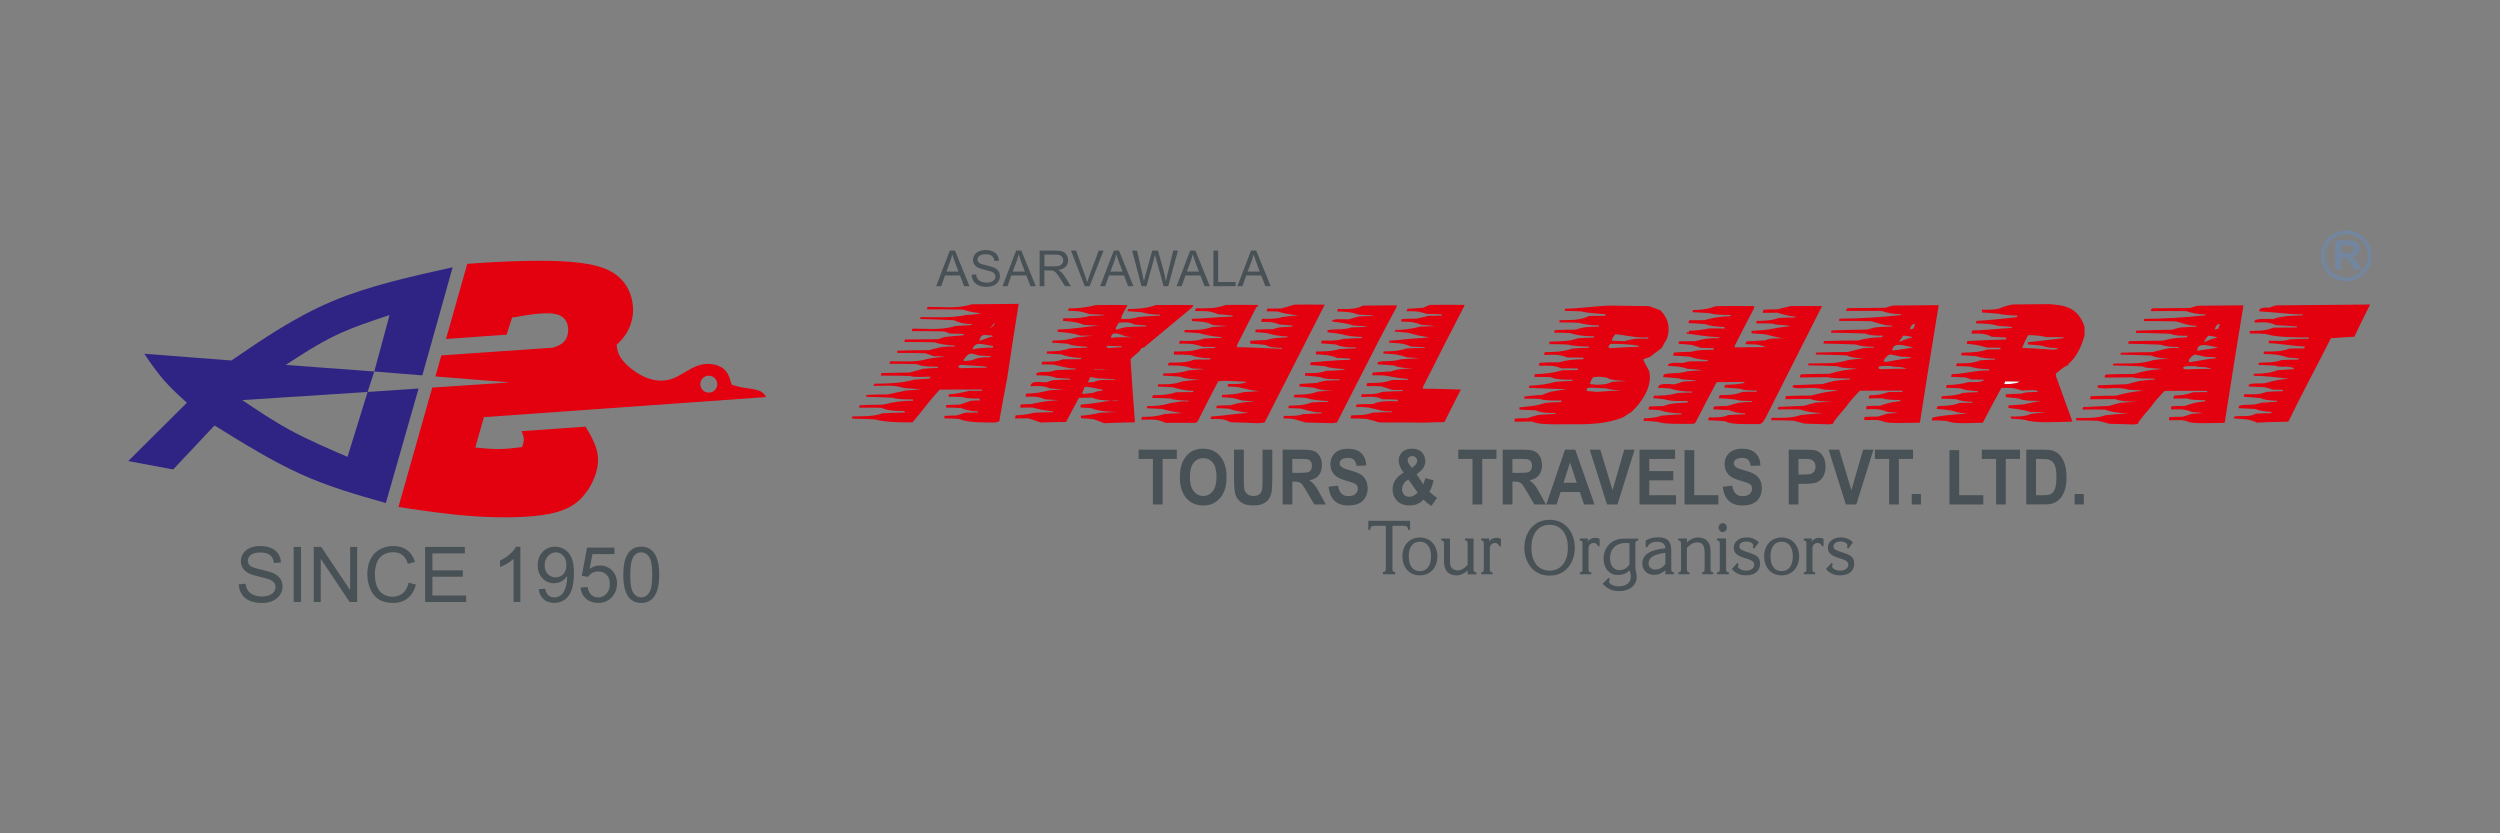 <?xml version="1.0" encoding="UTF-8"?>
<svg xmlns="http://www.w3.org/2000/svg" id="Layer_1" data-name="Layer 1" viewBox="0 0 864 288">
  <rect x="0" y="0" width="864" height="288" fill="#808080" stroke="none"/>
  <defs>
    <style>      .cls-1 {        fill: #1a1a18;      }      .cls-1, .cls-2, .cls-3, .cls-4, .cls-5, .cls-6 {        fill-rule: evenodd;      }      .cls-2 {        fill: #73869f;      }      .cls-3 {        fill: #485155;      }      .cls-4 {        fill: #fff;      }      .cls-5 {        fill: #e3000f;      }      .cls-6 {        fill: #2f2483;      }    </style>
  </defs>
  <path class="cls-3" d="M82.51,201.94l2.37-.21c.11.96.37,1.74.79,2.36.41.61,1.05,1.11,1.91,1.49.86.38,1.84.57,2.92.57.96,0,1.81-.14,2.54-.43.74-.29,1.28-.68,1.64-1.18.36-.5.54-1.05.54-1.63s-.17-1.11-.52-1.56c-.35-.44-.92-.82-1.71-1.12-.51-.2-1.64-.51-3.39-.93-1.75-.42-2.97-.82-3.67-1.19-.91-.48-1.58-1.07-2.02-1.78-.45-.7-.67-1.5-.67-2.37,0-.97.27-1.87.82-2.7.55-.84,1.34-1.47,2.39-1.91,1.05-.43,2.21-.65,3.49-.65,1.41,0,2.65.23,3.73.68,1.08.45,1.91,1.12,2.49,2.01.58.88.89,1.88.94,3l-2.42.19c-.13-1.2-.57-2.11-1.32-2.72-.75-.62-1.86-.92-3.32-.92s-2.64.28-3.33.84c-.7.56-1.05,1.23-1.05,2.02,0,.68.25,1.25.74,1.69.49.44,1.75.9,3.8,1.36,2.05.46,3.45.87,4.21,1.21,1.1.51,1.92,1.15,2.45,1.94.53.78.79,1.68.79,2.7s-.29,1.96-.87,2.86c-.58.89-1.41,1.59-2.49,2.09-1.09.5-2.31.74-3.67.74-1.72,0-3.16-.25-4.32-.75-1.17-.5-2.07-1.25-2.73-2.26-.66-1.01-1.01-2.15-1.05-3.42h0ZM101.5,208.06v-19.04h2.53v19.04h-2.53ZM108.43,208.06v-19.04h2.59l9.99,14.94v-14.94h2.42v19.04h-2.59l-9.99-14.94v14.94h-2.42ZM141.22,201.38l2.53.64c-.53,2.07-1.48,3.64-2.85,4.73-1.37,1.09-3.04,1.63-5.02,1.63s-3.71-.42-5-1.25c-1.29-.83-2.26-2.04-2.93-3.63-.67-1.59-1.01-3.28-1.01-5.1,0-1.98.38-3.71,1.13-5.19.76-1.47,1.84-2.6,3.23-3.36,1.4-.77,2.93-1.15,4.61-1.15,1.91,0,3.5.48,4.8,1.45,1.3.97,2.2,2.33,2.71,4.09l-2.47.58c-.44-1.38-1.08-2.39-1.92-3.02-.84-.63-1.89-.95-3.16-.95-1.46,0-2.68.35-3.66,1.05-.98.7-1.67,1.64-2.06,2.82-.4,1.18-.6,2.4-.6,3.66,0,1.62.23,3.03.7,4.24.47,1.21,1.2,2.11,2.19,2.71.99.6,2.07.9,3.22.9,1.41,0,2.6-.41,3.57-1.22.97-.82,1.63-2.02,1.98-3.62h0ZM146.91,208.06v-19.04h13.75v2.23h-11.22v5.85h10.5v2.23h-10.5v6.49h11.67v2.23h-14.2ZM179.83,208.06h-2.34v-14.9c-.56.54-1.3,1.08-2.22,1.61-.91.54-1.74.94-2.46,1.21v-2.26c1.31-.61,2.45-1.36,3.43-2.23.98-.87,1.68-1.72,2.08-2.54h1.51v19.12h0ZM186.19,203.64l2.23-.19c.19,1.06.55,1.82,1.09,2.29.54.47,1.22.71,2.06.71.72,0,1.35-.16,1.89-.5.55-.33.99-.77,1.33-1.32.34-.55.63-1.29.86-2.23.23-.93.35-1.89.35-2.86,0-.1,0-.26-.01-.47-.46.74-1.1,1.35-1.91,1.81-.81.46-1.68.7-2.62.7-1.57,0-2.9-.57-3.99-1.72-1.09-1.14-1.63-2.65-1.63-4.51s.57-3.48,1.71-4.66c1.13-1.17,2.56-1.76,4.27-1.76,1.23,0,2.36.33,3.39,1,1.02.66,1.8,1.61,2.33,2.85.53,1.23.8,3.02.8,5.35s-.26,4.37-.79,5.81c-.53,1.44-1.32,2.54-2.36,3.29-1.04.75-2.26,1.13-3.66,1.13-1.49,0-2.7-.41-3.65-1.24-.94-.83-1.51-1.99-1.7-3.49h0ZM195.73,195.25c0-1.34-.35-2.4-1.06-3.19-.7-.78-1.56-1.18-2.57-1.18s-1.95.42-2.71,1.27c-.77.85-1.15,1.94-1.15,3.29,0,1.21.36,2.19,1.09,2.95.73.76,1.63,1.13,2.71,1.13s1.97-.38,2.66-1.13c.7-.75,1.04-1.8,1.04-3.14h0ZM200.63,203.06l2.45-.19c.18,1.19.6,2.09,1.26,2.69.66.6,1.46.9,2.4.9,1.14,0,2.09-.43,2.87-1.27.77-.85,1.16-1.98,1.16-3.38s-.37-2.38-1.11-3.16c-.74-.77-1.72-1.16-2.94-1.16-.76,0-1.44.17-2.04.52-.6.35-1.07.79-1.41,1.34l-2.21-.32,1.83-9.78h9.44v2.23h-7.57l-1.01,5.14c1.14-.8,2.34-1.2,3.58-1.2,1.66,0,3.06.58,4.2,1.73,1.14,1.15,1.71,2.63,1.71,4.44s-.5,3.21-1.5,4.47c-1.22,1.54-2.89,2.31-4.99,2.31-1.73,0-3.14-.49-4.23-1.46-1.09-.97-1.72-2.25-1.87-3.86h0ZM215.42,198.66c0-2.25.23-4.06.69-5.44.47-1.38,1.15-2.44,2.06-3.18.91-.74,2.06-1.11,3.44-1.11,1.02,0,1.91.2,2.69.62.77.41,1.41,1.01,1.91,1.78.5.77.89,1.71,1.17,2.83.29,1.11.43,2.61.43,4.5,0,2.23-.23,4.04-.69,5.42-.46,1.38-1.14,2.44-2.06,3.18-.91.74-2.06,1.12-3.45,1.12-1.83,0-3.27-.65-4.32-1.96-1.25-1.6-1.88-4.18-1.88-7.76h0ZM217.81,198.67c0,3.13.36,5.22,1.09,6.24.73,1.03,1.64,1.55,2.71,1.55s1.98-.52,2.71-1.55c.73-1.04,1.09-3.12,1.09-6.24s-.36-5.22-1.09-6.24c-.73-1.03-1.64-1.55-2.73-1.55s-1.93.46-2.57,1.36c-.8,1.16-1.2,3.3-1.2,6.43Z"></path>
  <path class="cls-6" d="M59.85,162.25c-5.18-.97-10.35-1.94-15.53-2.91,6.76-6.72,13.52-13.43,20.27-20.15-2.78-2.53-5.57-5.06-8.02-7.88-2.45-2.82-4.58-5.93-6.71-9.05,10.04.78,20.07,1.55,30.11,2.33,11.04-7.55,22.09-15.09,34.83-20.46,12.74-5.37,27.19-8.56,41.63-11.76-3.38,12.1-6.75,24.2-10.48,37.36l-16.6-1.34c-10.2-.76-20.4-1.51-30.6-2.27,5.6-3.65,11.19-7.3,17.17-10.17,5.98-2.87,12.35-4.96,18.71-7.06-1.76,6.5-3.52,13-5.28,19.5-.77,2.36-1.53,4.71-2.3,7.07-2.32,7.48-4.63,14.95-6.95,22.43-6.74-2.9-13.48-5.81-19.55-9.08-6.06-3.27-11.45-6.91-16.83-10.54,14.44-.94,28.89-1.87,43.33-2.81l17.61-1.18c-3.58,12.6-7.44,26.09-11.31,39.57-9.83-2.79-19.66-5.58-29.53-10.05-9.87-4.47-19.77-10.62-29.67-16.76-4.77,5.07-9.54,10.14-14.31,15.21Z"></path>
  <path class="cls-5" d="M161.52,91.18c6.57-.45,13.14-.91,21.75-1.03,8.61-.12,19.25.08,25.77,2.68,6.51,2.6,8.89,7.59,9.55,11.73.66,4.15-.4,7.45-1.61,9.74-1.2,2.3-2.54,3.59-3.89,4.88.19,1.55.38,3.1,1.88,5.07,1.5,1.97,4.32,4.38,7.41,5.83,3.09,1.46,6.47,1.96,9.66.9,3.2-1.06,6.22-3.69,9.38-4.71,3.15-1.02,6.43-.42,8.35.96,1.92,1.37,2.48,3.52,3.04,5.66,1.06.37,2.12.73,3.87,1.03,1.74.3,4.16.54,5.62,1.08,1.46.54,1.97,1.38,2.48,2.22-32.52,2.31-65.03,4.62-97.55,6.94-.99,3.5-1.98,7-2.97,10.5,2.75.28,5.49.56,8.18.53,2.69-.02,5.33-.35,7.97-.68.32-.94.65-1.87.62-2.79-.03-.92-.41-1.81-.79-2.71,7.38-.52,14.76-1.05,22.14-1.57,2.09,3.56,4.19,7.13,4.3,11.17.11,4.04-1.76,8.56-4.43,12-2.67,3.44-6.13,5.79-12.67,7.04-6.54,1.25-16.14,1.39-25.3.79-9.16-.59-17.87-1.91-26.58-3.23l11.68-41.26,26.73-1.79-25.64-2.07,2.06-7.27c12.9-.89,25.79-1.78,38.69-2.68,1.93-.71,3.86-1.43,4.72-3.71.86-2.29.65-6.14-2.69-7.52s-9.8-.27-16.27.84c-.64,1.97-1.28,3.94-1.91,5.91-6.98.49-13.95.99-20.93,1.48,2.45-8.66,4.9-17.32,7.36-25.98h0ZM244.96,129.84c-1.62,0-2.93,1.31-2.93,2.93s1.31,2.93,2.93,2.93,2.93-1.31,2.93-2.93-1.31-2.93-2.93-2.93Z"></path>
  <g>
    <path class="cls-3" d="M477.97,198.47h4.23v-.79c-.79-.05-.98-.29-.98-1.06v-14.91h3.77c1.11,0,1.58.32,1.65,1.4h.69v-3.12h-14.45v3.12h.66c.07-1.08.57-1.4,1.67-1.4h3.74v14.91c0,.77-.17.98-.98,1.06v.79h0ZM484.67,192.29c0-3.86,2.44-6.53,6.03-6.53s6.06,2.67,6.06,6.53-2.46,6.56-6.06,6.56-6.03-2.7-6.03-6.56h0ZM486.86,192.29c0-3.28,1.43-5.08,3.84-5.08s3.86,1.8,3.86,5.08-1.45,5.1-3.86,5.1-3.84-1.82-3.84-5.1h0ZM509.26,186.1h-2.93v.69c.74.08.89.29.89,1.03v7.43c-1.21,1.24-2.29,1.88-3.37,1.88-1.18,0-2.09-.56-2.49-1.45-.22-.53-.25-1.11-.25-1.88v-7.69h-2.98v.69c.76.08.91.29.91,1.03v6.21c0,3.15,1.53,4.81,4.33,4.81,1.35,0,2.61-.56,3.84-1.69v1.32h3.03v-.66c-.84-.08-.98-.32-.98-1.14v-10.58h0ZM511.89,198.47h3.96v-.66c-.84-.08-.96-.34-.96-1.14v-7.35c0-.87.79-1.67,1.77-1.67.74,0,1.28.4,1.5,1.11h.57v-2.56c-.52-.24-1.01-.34-1.48-.34-1.08,0-1.9.37-2.58,1.22v-.98h-2.78v.69c.34.05.59.11.71.24.17.19.2.42.2.79v8.94c0,.71-.17.98-.91,1.06v.66h0ZM526.81,189.3c0,2.8.96,5.34,2.58,7.09,1.58,1.69,3.62,2.54,6.15,2.54s4.55-.82,6.15-2.54c1.62-1.75,2.56-4.28,2.56-7.09s-.94-5.37-2.56-7.11c-1.58-1.69-3.62-2.54-6.15-2.54s-4.58.85-6.15,2.54c-1.62,1.75-2.58,4.31-2.58,7.11h0ZM529.25,189.3c0-4.94,2.44-7.93,6.3-7.93s6.3,2.99,6.3,7.93-2.44,7.91-6.3,7.91-6.3-2.96-6.3-7.91h0ZM545.99,198.47h3.96v-.66c-.84-.08-.96-.34-.96-1.14v-7.35c0-.87.79-1.67,1.77-1.67.74,0,1.28.4,1.5,1.11h.57v-2.56c-.52-.24-1.01-.34-1.48-.34-1.08,0-1.9.37-2.58,1.22v-.98h-2.78v.69c.34.05.59.11.71.24.17.19.2.42.2.79v8.94c0,.71-.17.98-.91,1.06v.66h0ZM553.86,201.7c1.43,1.75,3.32,2.59,5.71,2.59,3.69,0,6.08-2.04,6.08-4.97,0-1.27-.47-2.27-.47-3.09v-8.25c0-.82.12-1.08.96-1.16v-.66h-5.05c-4.04,0-6.89,2.93-6.89,6.93,0,3.31,1.97,5.61,4.82,5.61,1.87,0,3.2-.53,4.11-1.64.32.77.49,1.51.49,2.25,0,2.04-1.6,3.33-4.19,3.33-2.02,0-3.35-.95-3.35-1.64,0-.26.1-.53.32-.85l-.44-.45-2.12,2.01h0ZM563.14,195.17c-1.01,1.27-2.12,1.88-3.5,1.88-1.87,0-3.22-1.64-3.22-4.1,0-3.25,2.04-5.31,5.54-5.31.37,0,.76.03,1.18.08v7.46h0ZM575.55,198.47h2.95v-.69c-.74-.08-.91-.29-.91-1.03v-6.51c0-3.15-1.33-4.55-4.6-4.55-1.65,0-3.05.37-4.23,1.11v2.27h.62c.39-1.14,1.6-1.85,3.32-1.85,1.82,0,2.86.82,2.86,2.27-5.37.53-7.98,2.16-7.98,5.33,0,2.21,1.65,3.87,4.18,3.87,1.33,0,2.54-.53,3.79-1.61v1.38h0ZM575.55,194.9c-.94,1.3-2.19,1.96-3.47,1.96-1.4,0-2.34-.9-2.34-2.14,0-2.06,1.92-3.17,5.81-3.68v3.86h0ZM580.06,198.47h3.82v-.66c-.74-.08-.89-.32-.89-1.06v-7.43c1.21-1.24,2.29-1.88,3.57-1.88,2.07,0,2.56,1.3,2.56,3.94v5.37c0,.71-.15.95-.86,1.06v.66h3.82v-.66c-.76-.08-.91-.32-.91-1.06v-6.21c0-3.15-1.53-4.79-4.33-4.79-1.35,0-2.61.56-3.84,1.69v-1.35h-3v.69c.84.08.96.32.96,1.11v8.86c0,.71-.15.98-.89,1.06v.66h0ZM593.94,182.32c0,.87.62,1.56,1.43,1.56s1.43-.71,1.43-1.56-.64-1.53-1.43-1.53-1.43.66-1.43,1.53h0ZM593.4,198.47h4.09v-.66c-.79-.08-.96-.32-.96-1.06v-10.66h-3.13v.69c.39.05.64.11.76.24.17.19.2.42.2.79v8.94c0,.74-.17.98-.96,1.06v.66h0ZM598.54,196.65c1.26,1.53,2.81,2.19,4.92,2.19,3.08,0,4.82-1.61,4.82-4.02s-1.45-3.09-4.16-3.94c-1.92-.61-3-.95-3-2.09,0-.9.94-1.64,2.41-1.64s2.41.69,2.41,1.35c0,.26-.07.45-.22.66l.54.45,1.6-2.17c-1.13-1.14-2.58-1.72-4.26-1.72-2.63,0-4.41,1.56-4.41,3.54,0,1.85,1.18,2.8,3.59,3.54,2.17.66,3.47,1.03,3.47,2.35,0,1.19-1.06,2.06-2.78,2.06s-2.83-.85-2.83-1.45c0-.21.07-.42.27-.69l-.44-.56-1.94,2.12h0ZM609.69,192.29c0,3.86,2.44,6.56,6.03,6.56s6.06-2.7,6.06-6.56-2.46-6.53-6.06-6.53-6.03,2.67-6.03,6.53h0ZM611.89,192.29c0-3.28,1.43-5.08,3.84-5.08s3.86,1.8,3.86,5.08-1.45,5.1-3.86,5.1-3.84-1.82-3.84-5.1h0ZM623.38,198.47h3.96v-.66c-.84-.08-.96-.34-.96-1.14v-7.35c0-.87.79-1.67,1.77-1.67.74,0,1.28.4,1.5,1.11h.57v-2.56c-.52-.24-1.01-.34-1.48-.34-1.08,0-1.9.37-2.58,1.22v-.98h-2.78v.69c.34.05.59.11.71.24.17.19.2.42.2.79v8.94c0,.71-.17.98-.91,1.06v.66h0ZM631.06,196.65c1.26,1.53,2.81,2.19,4.92,2.19,3.08,0,4.83-1.61,4.83-4.02s-1.45-3.09-4.16-3.94c-1.92-.61-3-.95-3-2.09,0-.9.94-1.64,2.41-1.64s2.41.69,2.41,1.35c0,.26-.07.45-.22.66l.54.45,1.6-2.17c-1.13-1.14-2.58-1.72-4.26-1.72-2.63,0-4.41,1.56-4.41,3.54,0,1.85,1.18,2.8,3.59,3.54,2.17.66,3.47,1.03,3.47,2.35,0,1.19-1.06,2.06-2.78,2.06s-2.83-.85-2.83-1.45c0-.21.07-.42.27-.69l-.44-.56-1.94,2.12Z"></path>
    <path class="cls-3" d="M398.44,174.34v-15.73h-4.92v-3.2h13.18v3.2h-4.9v15.73h-3.36ZM407.76,164.99c0-1.93.26-3.55.76-4.87.37-.97.89-1.83,1.55-2.6.65-.77,1.37-1.34,2.15-1.71,1.04-.5,2.23-.75,3.59-.75,2.45,0,4.41.87,5.88,2.6,1.47,1.74,2.2,4.15,2.2,7.24s-.73,5.46-2.19,7.19c-1.46,1.73-3.41,2.6-5.85,2.6s-4.44-.86-5.9-2.58c-1.46-1.72-2.19-4.09-2.19-7.11h0ZM411.22,164.86c0,2.15.44,3.77,1.31,4.88.87,1.11,1.98,1.66,3.31,1.66s2.44-.55,3.3-1.65c.86-1.1,1.29-2.75,1.29-4.95s-.42-3.79-1.26-4.86c-.84-1.07-1.95-1.6-3.33-1.6s-2.5.54-3.35,1.62c-.85,1.08-1.27,2.71-1.27,4.9h0ZM426.51,155.41h3.36v10.26c0,1.63.04,2.68.12,3.16.14.78.48,1.4,1.01,1.87.54.47,1.27.71,2.2.71s1.65-.22,2.13-.67c.48-.45.77-.99.86-1.64.1-.65.15-1.72.15-3.22v-10.48h3.36v9.95c0,2.27-.09,3.88-.27,4.82-.18.94-.51,1.73-1,2.38-.48.65-1.13,1.16-1.95,1.54-.82.38-1.88.58-3.19.58-1.58,0-2.78-.21-3.6-.63-.82-.42-1.46-.96-1.94-1.63-.48-.67-.79-1.37-.94-2.1-.22-1.08-.33-2.69-.33-4.81v-10.11h0ZM443.27,174.34v-18.93h7.07c1.77,0,3.07.17,3.87.51.81.34,1.45.94,1.93,1.81.48.87.73,1.86.73,2.98,0,1.42-.36,2.6-1.09,3.52-.73.93-1.82,1.51-3.28,1.75.72.48,1.32,1.01,1.79,1.59.47.58,1.11,1.6,1.9,3.08l2.03,3.69h-4.01l-2.41-4.13c-.86-1.47-1.45-2.39-1.78-2.78-.32-.38-.65-.64-1.01-.78-.36-.14-.92-.21-1.7-.21h-.68v7.91h-3.37ZM446.63,163.42h2.48c1.61,0,2.61-.08,3.01-.23.4-.15.72-.42.94-.8.23-.38.34-.86.34-1.42,0-.64-.15-1.15-.45-1.55-.3-.39-.72-.64-1.26-.74-.27-.04-1.09-.07-2.45-.07h-2.62v4.81h0ZM459.15,168.21l3.27-.37c.2,1.25.59,2.16,1.19,2.75.6.59,1.41.88,2.42.88,1.08,0,1.89-.26,2.43-.78.55-.52.82-1.13.82-1.82,0-.45-.12-.83-.34-1.15-.23-.31-.63-.59-1.2-.82-.39-.16-1.28-.43-2.67-.83-1.79-.51-3.05-1.14-3.77-1.88-1.02-1.04-1.52-2.32-1.52-3.82,0-.97.24-1.87.72-2.71.48-.84,1.17-1.48,2.07-1.92.9-.44,1.98-.66,3.26-.66,2.08,0,3.64.52,4.69,1.58,1.05,1.05,1.6,2.45,1.66,4.21l-3.36.13c-.14-.98-.45-1.68-.92-2.11-.47-.43-1.17-.64-2.11-.64s-1.73.23-2.27.69c-.35.3-.53.69-.53,1.18,0,.45.17.83.5,1.15.42.41,1.45.83,3.07,1.27,1.63.44,2.83.89,3.61,1.36.78.47,1.39,1.11,1.83,1.93.44.82.66,1.82.66,3.01,0,1.08-.26,2.1-.79,3.05-.53.95-1.28,1.65-2.24,2.11-.97.46-2.17.69-3.62.69-2.1,0-3.71-.55-4.84-1.66-1.13-1.1-1.79-2.71-2.02-4.82h0ZM508.9,174.34v-15.73h-4.92v-3.2h13.18v3.2h-4.9v15.73h-3.36ZM519.33,174.34v-18.93h7.07c1.78,0,3.07.17,3.87.51.81.34,1.45.94,1.93,1.81.48.87.73,1.86.73,2.98,0,1.42-.36,2.6-1.09,3.52-.73.93-1.82,1.51-3.28,1.75.72.48,1.32,1.01,1.79,1.59.47.58,1.11,1.6,1.9,3.08l2.03,3.69h-4.01l-2.41-4.13c-.86-1.47-1.45-2.39-1.78-2.78-.32-.38-.65-.64-1.01-.78-.36-.14-.92-.21-1.7-.21h-.68v7.91h-3.37ZM522.7,163.42h2.48c1.61,0,2.61-.08,3.01-.23.4-.15.72-.42.94-.8.23-.38.34-.86.34-1.42,0-.64-.15-1.15-.45-1.55-.3-.39-.72-.64-1.26-.74-.27-.04-1.09-.07-2.45-.07h-2.62v4.81h0ZM551.06,174.34h-3.62l-1.44-4.31h-6.66l-1.38,4.31h-3.56l6.45-18.93h3.55l6.66,18.93h0ZM544.91,166.83l-2.31-7.01-2.24,7.01h4.55ZM555.38,174.34h3.62l5.91-18.93h-3.57l-4.05,14.01-4.22-14.01h-3.64l5.94,18.93h0ZM566.61,174.34v-18.93h12.3v3.2h-8.93v4.2h8.31v3.2h-8.31v5.13h9.26v3.2h-12.62ZM582.18,174.34v-18.77h3.36v15.57h8.33v3.2h-11.7ZM595.38,168.21l3.27-.37c.2,1.25.59,2.16,1.19,2.75.6.59,1.41.88,2.43.88,1.08,0,1.89-.26,2.43-.78.55-.52.82-1.13.82-1.82,0-.45-.12-.83-.34-1.15-.23-.31-.63-.59-1.2-.82-.39-.16-1.28-.43-2.67-.83-1.79-.51-3.05-1.14-3.77-1.88-1.02-1.04-1.52-2.32-1.52-3.82,0-.97.24-1.87.72-2.71.48-.84,1.17-1.48,2.07-1.92.9-.44,1.98-.66,3.26-.66,2.08,0,3.64.52,4.69,1.58,1.05,1.05,1.6,2.45,1.66,4.21l-3.37.13c-.14-.98-.45-1.68-.92-2.11-.47-.43-1.17-.64-2.11-.64s-1.73.23-2.27.69c-.35.3-.53.69-.53,1.18,0,.45.17.83.5,1.15.42.41,1.45.83,3.08,1.27,1.63.44,2.83.89,3.61,1.36.78.47,1.39,1.11,1.83,1.93.44.82.66,1.82.66,3.01,0,1.08-.26,2.1-.79,3.05-.53.95-1.28,1.65-2.24,2.11-.97.46-2.17.69-3.62.69-2.1,0-3.71-.55-4.84-1.66-1.13-1.1-1.79-2.71-2.02-4.82h0ZM618.19,174.34v-18.93h5.38c2.04,0,3.36.09,3.98.28.95.29,1.75.9,2.39,1.86.64.95.96,2.18.96,3.69,0,1.16-.19,2.14-.55,2.93-.37.79-.84,1.41-1.41,1.87-.57.45-1.15.75-1.74.89-.8.18-1.96.27-3.47.27h-2.18v7.14h-3.37ZM621.55,158.61v5.39h1.83c1.32,0,2.2-.1,2.64-.3.45-.2.79-.51,1.04-.93.25-.42.38-.91.38-1.48,0-.69-.18-1.26-.53-1.71-.36-.45-.8-.73-1.35-.85-.4-.08-1.2-.13-2.41-.13h-1.61ZM637.92,174.34l-5.94-18.93h3.64l4.22,14.01,4.05-14.01h3.57l-5.91,18.93h-3.62ZM652.88,174.34v-15.73h-4.92v-3.2h13.18v3.2h-4.9v15.73h-3.37ZM673.74,174.34v-18.77h3.36v15.57h8.33v3.2h-11.7ZM689.84,174.34h3.36v-15.73h4.9v-3.2h-13.18v3.2h4.92v15.73h0ZM700.27,155.41h6.12c1.38,0,2.43.12,3.16.36.97.33,1.81.91,2.5,1.74.7.83,1.22,1.86,1.59,3.07.36,1.21.54,2.7.54,4.47,0,1.56-.17,2.9-.51,4.03-.41,1.38-1.01,2.49-1.78,3.34-.58.65-1.37,1.15-2.35,1.51-.74.27-1.73.4-2.96.4h-6.3v-18.93h0ZM703.64,158.61v12.53h2.49c.93,0,1.61-.06,2.02-.18.55-.15.99-.42,1.35-.79.36-.37.65-.98.87-1.82.23-.85.34-2.01.34-3.47s-.11-2.58-.34-3.37c-.22-.78-.54-1.39-.95-1.83-.41-.44-.92-.74-1.55-.89-.46-.12-1.38-.18-2.74-.18h-1.5ZM496.64,172.04l-1.93,2.8c-.94-.52-1.85-1.25-2.72-2.17-.67.69-1.38,1.19-2.14,1.52-.75.33-1.65.49-2.7.49-2.07,0-3.62-.67-4.66-1.99-.81-1.02-1.21-2.2-1.21-3.54,0-1.22.32-2.31.96-3.28.63-.97,1.59-1.81,2.85-2.53-.57-.77-1-1.5-1.28-2.19-.29-.7-.43-1.35-.43-1.97,0-1.15.4-2.12,1.21-2.92.8-.8,1.95-1.2,3.43-1.2s2.55.42,3.36,1.25c.81.84,1.21,1.86,1.21,3.06,0,.77-.2,1.49-.6,2.18-.4.69-1.2,1.47-2.41,2.34l2.29,3.5c.27-.55.5-1.26.7-2.15l2.89.74c-.29,1.16-.54,2.02-.75,2.56-.21.54-.44.99-.68,1.35.36.38.82.79,1.38,1.25.56.45.98.75,1.24.9h0ZM487.98,161.73l.85-.75c.63-.56.94-1.11.94-1.67,0-.47-.15-.86-.46-1.19-.3-.33-.71-.49-1.23-.49s-.9.15-1.18.43c-.28.29-.43.63-.43,1,0,.45.24.99.72,1.63l.78,1.04h0ZM486.73,165.68c-.73.42-1.27.93-1.64,1.53-.36.59-.54,1.2-.54,1.82,0,.78.22,1.43.67,1.92.44.5,1.04.75,1.8.75.49,0,.97-.11,1.43-.34.46-.22.96-.59,1.5-1.11l-3.23-4.57h0ZM660.7,174.34h3.18v-3.62h-3.18v3.62h0ZM716.99,174.34v-3.62h3.18v3.62h-3.18Z"></path>
    <g>
      <g>
        <path class="cls-5" d="M492.46,146.07c-5.23-.06-10.46-.12-15.69-.07-1.5-.41-3-.83-4.5-1.24-1.92-.09-3.74-.18-5.55-.16.1-.43.2-.75.3-1.07,1.81-.02,5.02.06,7.35-.92,2.13-.13,4.37-.15,6.61-.17,0-.11.1-.21.21-.32-3.41.35-6.31-1.01-8.45-1.31-1.39-.09-2.78-.19-4.16-.18.1-.32.2-.64.31-.86,1.81-.12,3.73-.14,5.65-.16,2.01-.98,5.21-1.11,8.52-.93,0-.21,0-.43,0-.53-1.82-.09-3.63-.18-5.34-.16-2.48-1.36-5.24-.7-7.27-.79,0-.32.1-.64.2-.96,1.6-.01,5.02.17,7.03-.81,2.35-.13,4.69-.26,7.14-.28,0-.11,0-.21,0-.32-1.28-.1-2.46-.08-3.63-.07-1.29-.42-2.57-.83-3.86-1.25-1.71-.09-3.42-.08-5.02-.06,0-.43.09-.75.2-1.07,2.35-.02,5.66.05,8.52-1.04,1.81-.02,3.63-.03,5.44-.05.11-.11.21-.22.31-.32-3.42-.18-6.2-.9-8.45-1.2-1.39-.09-2.78-.08-4.16-.07.1-.32.2-.64.3-.96,2.03-.12,4.16-.25,6.29-.38,2.33-.88,4.57-.9,7.77-1.03-2.56-.08-5.23-.27-6.74-1.01-1.92-.2-3.85-.29-5.66-.38,0-.32,0-.53-.01-.75,2.02-.77,4.8.06,7.99-1.03,2.13-.13,4.26-.25,6.4-.38-1.5-.09-2.88-.19-4.27-.28-3.54-1.25-5.35-1.13-8.13-1.31,0-.32,0-.53.09-.75,2.56-.02,4.91-.04,7.99-1.03,2.03-.13,4.05-.14,6.19-.16,0-.11.1-.21.21-.22-1.71-.09-3.42-.18-5.02-.27-2.9-1.36-5.14-1.13-7.49-1.32,0-.32.1-.53.2-.75,3.31-.03,7.24-.81,11.4-.85.74-.11,1.6-.23,2.45-.34-2.46-.08-5.56-.91-7.17-1.43-1.71-.2-3.42-.4-5.02-.49.1-.21.21-.43.31-.54,2.45-.02,5.33-.26,8.41-1.14,1.81-.12,3.63-.14,5.44-.16-1.71-.2-3.31-.4-4.92-.49-3.11-1.25-4.71-1.02-6.95-1.11,0-.32.1-.64.2-.86,1.71-.12,3.41-.14,5.12-.15,1.38-.33,2.76-.67,4.25-1,1.49-.01,2.99-.03,4.48-.04,0-.21,0-.32,0-.43-1.82-.09-3.52-.18-5.23-.17-3.33-1.14-4.71-.92-6.95-.9.1-.32.2-.64.31-.86,1.81-.12,3.62-.25,5.44-.37.74-.33,1.48-.65,2.22-.98,4.05-.04,8.11-.07,12.16,0-4.86,9.43-9.72,18.87-14.48,28.41,0,.11,0,.32,0,.53,4.38.07,8.75.13,13.13.31-1.97,3.75-3.83,7.5-5.69,11.26-2.24.02-4.48.04-6.72.17Z"></path>
        <path class="cls-5" d="M460.45,146.25c-3.1-.08-6.19-.16-9.29-.24-1.5-.41-2.89-.83-4.29-1.24-1.18-.1-2.24-.19-3.31-.18,0-.32.1-.64.2-.86,1.07,0,4.91.17,6.5-.59,2.13-.13,4.26-.25,6.5-.27,0-.11,0-.21,0-.32-2.88.03-5.24-.81-7.06-1.32-1.5-.09-2.99-.19-4.38-.17,0-.32-.01-.64.09-.85,2.67-.13,4.8.06,7.98-1.14,1.81-.12,3.73-.14,5.65-.16,0-.11,0-.21,0-.32-2.88-.08-5.55-.38-7.81-1.1-1.39-.09-2.78-.19-4.06-.18,0-.32.1-.64.2-.86,2.67-.13,5.02.06,8.09-1.14,1.81-.12,3.62-.25,5.44-.26-2.67-.08-5.02-.27-6.53-1.01-1.82-.2-3.63-.39-5.34-.48,0-.32.1-.64.2-.86,1.92-.12,3.94-.25,5.97-.37,2.65-1.09,5-.79,7.77-.92,0-.11,0-.21,0-.32-2.56.02-5.23-.06-6.74-.79-1.82-.2-3.53-.39-5.24-.49,0-.32-.01-.64.09-.85,1.81-.02,4.8.17,7.24-.81.11,0,6.08-.06,6.61-.59-1.17.01-5.98-.37-6.95-1-1.82-.2-3.53-.29-5.23-.38.1-.32.2-.64.3-.96,4.26-.25,8.74-.83,13.54-.87,0-.21,0-.32,0-.43-1.5-.09-2.99-.19-4.38-.17-3.01-1.25-5.03-1.13-7.49-1.32,0-.32.1-.64.2-.96,2.67-.02,4.8.06,8.1-.82,1.81-.12,3.62-.25,5.54-.26,0-.11,0-.21.1-.32-2.88.03-5.23-.17-6.95-1-1.71-.2-3.42-.29-5.13-.38,0-.32,0-.53.09-.75.1-.11.21-.22.42-.22,1.81-.02,4.8.17,7.14-.6,2.13-.13,4.26-.25,6.4-.27,0-.21,0-.32,0-.43-2.45.02-5.45-.38-6.84-.9-1.71-.3-3.42-.5-5.03-.7,0-.21,0-.43-.01-.64,2.23-.66,5.12.06,8.41-1.04,0,0,5.01-.05,5.33-.37-1.6-.09-3.2-.18-4.81-.28-2.36-.94-7.38-1.32-7.49-1.43.52-1.07,3.83-.68,5.86-.69,1.17-.33,2.34-.66,3.5-.99,1.6-.12,3.2-.14,4.8-.15,0-.11.1-.21.21-.22-1.71-.09-3.42-.18-5.02-.27-2.9-1.04-5.14-1.02-7.38-1.11,0-.32.1-.64.2-.86,2.45-.02,5.77.37,8.73-1.15,3.84-.03,7.68-.07,11.63-.11-.1.21-.1.43-.1.64-2.28,4.18-4.45,8.36-6.63,12.55-4.65,9.11-9.31,18.23-13.96,27.34-.53,0-1.06.12-1.6.23Z"></path>
        <path class="cls-5" d="M434.84,146.27c-3.2-.18-6.41-.26-9.5-.34-3.12-1.57-4.6-1.02-6.95-1.11,0-.32.1-.64.2-.86,4.37-.25,8.2-1.03,13.21-1.29-2.67-.19-5.67-.91-7.17-1.43-1.49-.09-2.88-.19-4.27-.17,0-.32.1-.64.2-.86,1.49-.12,3.09-.13,4.69-.15,2.65-.88,5-1.11,8.51-1.36-1.6-.09-3.1-.19-4.59-.28-3.11-1.15-4.82-1.02-6.85-1.11,0-.32-.01-.64.09-.85,1.6-.01,4.91-.15,7.24-.92,1.92-.12,3.84-.25,5.76-.37-3.31-.18-5.67-1.02-7.71-1.42-1.18-.1-2.35-.19-3.52-.18.1-.32.2-.64.31-.86,1.6-.01,4.27.17,6.18-.59,0-.11,0-.21,0-.21-2.56.02-8.44-.67-9.71-.02-2.38,4.5-4.76,9.11-7.03,13.72-.21.11-.42.32-.63.54-3.52-.07-7.04-.04-10.46-.01-3.44-1.68-5.89-1.01-8.45-1.1.1-.32.2-.64.3-.96,2.45-.02,4.8-.04,7.88-1.03,2.03-.12,4.05-.25,6.08-.27-2.57-.4-5.24-.81-6.85-1.43-1.82-.09-3.63-.18-5.45-.27,0-.32.1-.53.2-.75,2.45-.02,4.8-.04,7.88-1.03,1.81-.12,3.83-.89,6.29-.48,0-.11,0-.21,0-.32-2.35-.09-5.02-.27-6.41-.8-2.03-.09-4.06-.18-6.08-.16,0-.32.1-.64.2-.96,2.56-.02,5.01-.05,8.09-1.03,1.92-.02,3.84-.03,5.87-.05,0-.21,0-.32,0-.43-2.45.02-5.56-.7-6.96-1.22-1.82-.09-3.52-.18-5.23-.27,0-.32,0-.53-.01-.75,2.13-.02,5.55.16,8.41-1.04,2.02-.23,4.05-.46,6.07-.59-2.67-.08-5.13-.27-6.74-1.01-2.03-.2-4.06-.28-5.98-.37,0-.32,0-.53.09-.75,2.35-.02,5.65-.05,8.63-1.04,1.92-.23,3.84-.35,5.75-.48-1.39-.09-2.78-.19-4.16-.18-3.54-1.25-5.99-1.01-8.66-1.09.1-.32.2-.64.41-.96,2.35-.02,5.87.16,8.73-1.04,1.81-.02,3.63-.03,5.55-.05,0-.21,0-.32,0-.43-2.99.03-5.24-.49-6.95-1.11-1.92-.09-3.84-.18-5.66-.16,0-.43-.01-.75.09-1.07,2.77-.02,5.76.16,9.05-.94,1.71-.12,3.41-.24,5.22-.26-.11-.11-.22-.21-.22-.32-1.39-.09-2.78-.08-4.06-.07-3.76-1.35-5.35-1.02-8.23-1.1,0-.32.1-.64.2-.96,2.35-.02,5.55.27,8.52-.82,1.92-.12,3.84-.14,5.87-.16,0-.11,0-.21,0-.32-2.67-.19-5.56-.7-7.49-1.32-1.82-.2-3.63-.29-5.34-.38,0-.32.1-.53.2-.75,2.56-.02,6.4.15,9.37-1.05,1.81-.12,3.62-.25,5.44-.37-1.71-.09-3.42-.18-5.13-.27-2.58-1.47-5.36-1.23-7.28-1.43,0-.32,0-.53-.01-.75,4.27-.04,9.06-.72,13.97-.77.1-.11.21-.22.31-.32-1.71-.2-3.42-.4-5.13-.49-3.44-1.46-5.25-1.02-8.02-1.1.1-.32.2-.64.3-.96,3.31-.03,6.51.26,10.33-1.16,3.63-.03,7.36-.07,11.1,0,0,.11,0,.32,0,.53-.21,0-.32,0-.43,0-2.28,4.4-4.55,8.9-6.82,13.4,0,.21,0,.43.01.64,5.12.17,10.36.33,15.59.61,0-.11,0-.21,0-.32-2.46-.08-4.27-.17-5.67-1.02-1.82-.2-3.63-.39-5.34-.48,0-.32-.01-.64-.02-.96,1.81-.12,3.73-.25,5.65-.27,1.8-.76,4.58-.79,7.13-.92,0-.11.1-.21.21-.32-2.45.02-5.56-.59-6.95-1.11-1.5-.2-2.89-.29-4.27-.39,0-.32.1-.64.2-.86,1.92-.12,3.95-.14,5.97-.16,2.12-.87,3.72-.67,6.71-.91,0-.11,0-.21,0-.32-1.6-.2-3.1-.29-4.59-.38-2.47-1.15-4.71-.81-6.2-.9,0-.43.09-.75.2-1.07,1.39-.01,5.02.17,7.03-.6,1.81-.23,3.73-.46,5.65-.58-2.56-.19-5.45-.7-7.06-1.32-1.39-.09-2.67-.08-3.95-.07,0-.32.1-.64.2-.96,1.6-.01,3.2-.03,4.8-.04,1.49-.44,2.97-.88,4.57-1.32,3.41-.03,6.93-.06,10.46.01-6.93,13.51-13.86,27.12-20.78,40.74-.75,0-1.49.12-2.13.23Z"></path>
        <path class="cls-5" d="M344.14,146.03c-4.48-.07-9.07.19-12.83-1.27-1.71-.09-3.31-.18-4.91-.17,0-.32-.01-.64-.01-.85,1.38-.12,2.77-.13,4.16-.14,1.06-.33,2.12-.66,3.18-.99,1.39-.01,2.77-.03,4.27-.04,0-.21,0-.32,0-.43-2.77.03-4.49-.6-5.89-1.12-1.71-.09-3.42-.18-5.12-.17,0-.32-.01-.64-.01-.85,1.49-.12,2.99-.13,4.59-.15,1.27-.44,2.55-.88,3.93-1.32,1.07-.12,2.13-.13,3.2-.14-.11-.21-.22-.42-.22-.64-1.6.01-4.91-.06-5.56-.48-1.71-.09-3.42-.18-5.12-.17,0-.32.1-.64.2-.86,2.03-.02,4.15-.46,6.7-1.13,1.49-.01,2.99-.03,4.59-.04,0-.21.1-.32.21-.43-4.91-.06-9.82-.02-14.72.03-3.25,3.34-6.28,7.74-9.42,11.29-5.01.05-9.18-.02-13.25-1.05-2.56-.08-5.12-.17-7.58-.25,0-.32,0-.53-.01-.75,2.77-.03,7.26.15,10.44-1.06,2.56-.13,5.12-.26,7.68-.28,0-.21,0-.43,0-.53-3.31.03-5.66-.05-8.02-1.1-2.56-.08-5.12-.06-7.68-.04,0-.32.1-.64.2-.86,2.67-.13,5.33-.15,8-.18,3.51-.89,6.27-1.34,10.43-1.38,0-.21,0-.32,0-.43-1.92.02-6.19-.05-6.95-.58-3.1-.18-6.19-.26-9.29-.34,0-.21.1-.43.2-.64,2.35-.13,4.8-.15,7.25-.17,2.02-.45,4.15-.89,6.27-1.34,1.71-.12,3.41-.24,5.22-.37-1.92-.2-3.85-.39-5.77-.48-4.29-1.35-6.84-.68-10.58-.76.1-.32.2-.54.31-.75,4.05-.04,9.07-.08,13.74-1.41,1.71-.12,3.52-.25,5.33-.37.1-.21.21-.43.31-.64-1.81.02-6.18.27-7.05-.26-3.42-.08-6.83-.15-10.14-.12,0-.32.1-.64.2-.86,3.2-.14,6.4-.16,9.71-.2,1.59-.44,3.19-.88,4.78-1.32,1.6-.12,3.3-.24,5.01-.26,0-.21,0-.32.1-.43-2.24.02-5.76-.05-7.27-.89-3.2-.08-6.41-.16-9.5-.13,0-.21,0-.43-.01-.64.21-.11.42-.22.64-.22,3.73-.03,8.65.45,12.58-.86,2.02-.34,4.05-.57,6.07-.8-1.39-.09-2.67-.08-3.95-.07-1.07-.42-2.04-.73-3-1.04-3.31-.08-6.51-.15-9.71-.13,0-.32,0-.53.09-.75,3.63-.14,7.25-.17,10.99-.21,1.49-.44,2.98-.77,4.46-1.11,1.38-.12,2.88-.13,4.37-.15,0-.11,0-.21,0-.32-2.56-.08-5.24-.49-6.95-1.11-3.52-.07-7.04-.15-10.46-.12,0-.32.1-.64.2-.86,3.84-.03,7.68-.07,11.52-.1.74-.33,1.48-.55,2.34-.77,2.13-.23,4.26-.47,6.39-.59,0-.21,0-.32.1-.43-1.71-.09-3.31-.18-4.91-.17-.65-.31-1.29-.52-1.83-.73-3.74-.07-7.47-.15-11.21-.11,0-.32.1-.64.2-.86,4.27-.04,10.04.66,14.71-.88,1.81-.12,3.73-.25,5.65-.37,0-.11,0-.21.1-.32-2.88.03-4.81-.7-6.1-1.33-3.95-.18-7.9-.35-11.74-.43,0-.21.1-.43.2-.64,5.23-.05,10.04.44,15.89-.78,1.49-.01,3.41-.14,4.9-.58-2.56-.19-5.03-.81-6.1-1.23-4.16-.07-8.33-.14-12.49-.1,0-.32.1-.64.2-.86,4.59-.04,10.26.76,15.24-.89,5.33-.05,10.78-.1,16.22-.15-1.35,8.55-2.71,17.1-3.96,25.65-.99,4.92-1.87,9.94-2.74,14.96-.42.11-.85.22-1.17.33h0ZM342.12,113.5c.42-.11,1.01-1,1.43-1.11.1-.53.04-.29.14-.82-.52.64-1.05,1.29-1.57,1.93h0ZM338.45,117.8c.96-.12,3.07-1.42,4.67-1.43-.11-.21-.22-.32-.22-.42-2.35.02-3.75-1.14-4.45,1.85h0ZM336.05,120.81c1.8-.55,4.58-.68,7.14-.7,0-.21,0-.43,0-.53-3.85-.5-6.22-1.86-7.13,1.24h0ZM333.45,124.79c.85-.11,1.7-.23,2.66-.34,1.69-.87,3.5-.99,6.17-1.02,0-.11.1-.21.21-.32-1.5-.09-2.88-.19-4.27-.28-2.89-.83-2.79-.93-4.26.25-.52.75-1.57,1.72-.51,1.71h0ZM332.1,127.25c2.99-.13,6.08-.16,9.17-.19-.32-.21-.64-.31-.86-.42-2.88-.19-5.66-.38-8.44-.56-.32.11-.63.33-.84.54,0,.11,0,.21.11.32.21.1.54.21.86.31Z"></path>
        <path class="cls-5" d="M365.6,113.82c-.1.21-.1.53-.09.85,2.67.3,4.81.28,7.81,1.32,1.39-.01,2.77-.03,4.27.07-2.03.13-3.94.36-5.86.59-3.08.99-5.43,1.01-7.88,1.03-.1.21-.21.43-.31.75,1.81.09,3.63.18,5.55.38,1.61.73,4.18.92,6.74,1.01-.1.11-.1.21-.1.32-2.03.02-4.05.14-6.08.27-2.87.99-5.43,1.01-7.77,1.03-.1.21-.1.43-.09.75,1.6.09,3.2.18,4.91.28,1.61.63,4.4,1.24,6.96,1.22,0,.11,0,.21,0,.43-2.13.02-4.27.04-6.4.06-2.01.98-5.32.8-7.03.81-.1.32-.2.64-.3.96,1.39-.01,2.77-.02,4.27.07,1.93.41,4.5,1.35,7.49,1.32,0,.11,0,.21,0,.32-2.35.02-4.69.15-6.93.28-2.22,1.09-5.65.16-6.6,1.13,0,.21,0,.43.01.64,2.14.09,4.16-.14,6.84.9,1.6.09,3.2.18,4.81.28,0,.11,0,.21,0,.32-2.03.02-3.95.04-5.87.16-.85.22-1.59.44-2.34.77-1.6.01-5.45-.8-5.42,1.33,1.82.09,4.05-.46,6.74.79,1.5.09,2.99.19,4.49.28-1.6.12-3.2.24-4.8.36-3.08.77-5.21,1.11-7.98,1.14-.1.32-.2.64-.2,1.07,2.03-.02,3.73-.35,6.74.9,1.6.09,3.2.18,4.81.28-3.41.14-6.92.7-9.58,1.37-1.28.01-2.45.02-3.63.14-.1.32-.2.64-.2,1.07,1.39-.01,2.77-.02,4.27-.04,1.61.52,4.5,1.13,7.06,1.32,0,.11,0,.21,0,.32-2.24.02-4.37.04-6.51.17-2.34.66-4.47.79-6.39.91-.1.32-.2.64-.2,1.07,1.49-.01,2.99-.03,4.59-.04,1.39.41,2.79.93,4.29,1.45,2.88-.13,5.76-.16,8.75-.19,1.45-2.79,2.9-5.58,4.45-8.36,1.49-.01,3.09-.03,4.69-.04,1.19.74,3.86.93,6.42,1.01-3.73.57-6.92,1.13-10.43,1.38-.1.32-.2.64-.2.96,1.28.1,2.56.19,3.85.29,2.36,1.05,5.78,1.23,9.3,1.3-2.13.02-4.27.15-6.4.27-2.55.66-4.89.9-6.6,1.02,0,.21,0,.53.12.85,1.39.09,2.88.19,4.38.39,1.18.42,2.36.83,3.54,1.35,3.52-.14,7.04-.28,10.67-.31-.55-7.36-1.09-14.61-1.53-21.86.95-.86,1.89-1.72,2.95-2.59.52-.54.62-1.39,1.68-1.4,5.58-4.64,11.16-9.28,16.74-13.92.1-.32.21-.54.31-.75-4.38-.07-8.64-.03-12.91.01-3.4,1.2-6.81,1.34-9.58,1.37-.1.21-.21.43-.2.75,1.71.09,3.42.18,5.13.38,1.18.52,3.75.82,6.1.8,0,.11,0,.21,0,.32-2.56.13-5.01.26-7.46.49-2.12.77-4.36.68-5.96.7-.02-1.39,1.75-3.75,2.16-4.82-3.74-.07-7.36-.04-10.99,0-3.61.99-6.49,1.13-9.37,1.15-.1.21-.1.53-.09.85,2.24.09,3.84-.14,7.17,1.11,1.82.09,3.63.18,5.55.27-.31.32-5.33.37-5.33.37-3.4.99-6.28.8-9.06.83-.1.21-.21.54-.2.86,2.36.26,5.11.37,7.28,1.43,1.71.09,3.42.18,5.23.27-4.86.29-9.41,1.26-14.28,1.3h0ZM383.31,120.28c-.32-.1-.64-.21-.86-.21,0-.21,0-.43,0-.53,1.71-.02,3.52.07,5.34.16-.1.11-.21.21-.21.32-1.49.01-2.88.13-4.26.25h0ZM384,116.86c-.05-2.88,3.29-1.2,5.11-.58.85.1,1.71.2,2.57.3-2.56.02-6.09-.26-7.68.28h0ZM385.77,113.96c-.11-.21-.22-.42-.22-.53.31-.64.73-1.29,1.14-1.93,1.71-.02,3.19-.46,5.56.7,1.28.1,2.56.19,3.95.28,0,.11,0,.21,0,.32-2.45.02-4.8.15-7.14.28-1.17.22-2.23.55-3.29.88h0ZM378.31,127.9c-.11-.11-.22-.21-.22-.21,1.92-.02,3.84-.04,5.76.05-1.92.02-3.73.03-5.55.16h0ZM375.93,132.19c.31-.64.62-1.29.93-1.93.75.1,1.5.31,2.25.51,2.03.09,4.06.18,6.19.26,0,0,0,.11,0,.21-2.67.02-5.55-.16-7.35.81-.75,0-1.39.01-2.02.12h0ZM374.39,136.15c-.21-.1-.32-.21-.43-.21.31-.75.62-1.5.92-2.25,1.71-.02,3.53.5,6.21,1.01,0,.11,0,.21,0,.32-1.6.01-2.55.45-3.4.78-1.17.12-2.24.23-3.3.35h0ZM385.1,138.72c-.32-.1-.64-.21-.96-.2.64-.11,1.38-.12,2.13-.13,0,.11,0,.21,0,.32-.32-.1-.54-.21-.75-.21-.21,0-.32.11-.42.22Z"></path>
      </g>
      <g>
        <path class="cls-5" d="M608.22,146.55c-3.63-.07-9.6.41-11.97-.96-2.03-.19-4.06-.28-5.98-.37.1-.32.2-.64.41-.96,1.49-.01,4.59.17,6.6-.81,1.92-.12,3.84-.25,5.86-.27,0-.11,0-.21,0-.32-2.56.02-4.28-.6-5.67-1.12-1.82-.09-3.63-.18-5.34-.27,0-.32.1-.64.2-.96,1.6-.12,3.2-.24,4.8-.26,1.27-.44,2.66-.77,4.04-1.1,1.39-.12,2.77-.24,4.26-.25,0-.11,0-.21,0-.32-1.71.02-4.8-.06-5.56-.48-2.03-.2-3.95-.39-5.88-.48.1-.43.2-.75.41-1.07,2.77-.03,4.7.06,7.98-1.14,1.6-.01,3.2-.03,4.8-.04,0-.21,0-.32,0-.43-2.56.02-4.27.04-5.77-.59-1.82-.2-3.63-.29-5.45-.38,0-.32.1-.64.2-.96,2.03-.12,4.16-.04,6.71-.7,0-.11,0-.21,0-.32-3.2.03-6.4.06-9.6.09-2.49,4.61-4.97,9.33-7.35,14.05-.21.11-.42.22-.63.33-2.99.03-10.77.2-12.07-.64-1.82-.2-3.53-.29-5.23-.38,0-.32.1-.64.2-.86.96,0,4.27-.15,5.85-.91,2.34-.23,4.69-.36,7.14-.49,0-.11,0-.21,0-.32-2.67.02-5.66-.38-7.49-1.11-1.39-.09-2.67-.19-3.95-.18,0-.43.09-.75.2-1.07,1.6-.12,3.2-.14,4.91-.15,2.65-1.09,4.89-1,8.41-1.25,0-.21,0-.43,0-.53-3.31.03-5.55.16-8.01-.57-1.39-.2-2.67-.3-3.95-.39.1-.32.2-.64.41-.86,2.56-.02,5.12-.05,8.09-.93,1.6-.12,3.31-.14,5.01-.15,0-.11,0-.21,0-.32-2.77.03-5.66-.38-7.7-1.1-1.39-.09-2.78-.19-4.06-.18-.03-2.03,4.36-1.21,5.64-1.23,1.06-.33,2.12-.66,3.19-.99,1.49-.12,3.09-.13,4.69-.15-2.47-.72-5.45-.27-6.1-.9-1.92-.2-3.85-.39-5.66-.48,0-.32.1-.64.2-.86,1.48-.76,5.12-.15,8.09-1.14,1.71-.12,3.52-.25,5.33-.37-1.82-.2-3.53-.39-5.24-.49-2.79-1.04-4.81-.81-6.53-1.01-.11-.11-.22-.21-.22-.32.52-1.07,3.62-.67,5.32-.69.64-.22,1.38-.44,2.13-.55,2.03-.02,4.05-.04,6.19-.06,0-.21.1-.32.21-.43-2.35.02-5.02-.59-6.21-1.12-2.03-.19-3.95-.28-5.87-.37.1-.43.2-.75.3-1.07,2.03-.12,4.05-.25,6.08-.27,2.33-.77,5.11-.58,7.56-.71,0-.21.1-.43.2-.54-1.5-.09-2.99-.08-4.48-.07-1.07-.42-2.15-.73-3.22-1.04-1.5-.2-2.99-.29-4.49-.39,0-.21,0-.43-.01-.64.1-.11.21-.22.42-.22,1.71-.02,3.52-.03,5.33-.05,1.27-.33,2.55-.66,3.93-.89,1.38-.12,2.88-.13,4.37-.15,0-.11,0-.21,0-.32-4.27-.17-8.02-.89-11.33-1.28,0-.21,0-.32,0-.43.21,0,.53,0,.85,0,0-.21,0-.43,0-.53,1.92-.02,4.48-.25,6.92-.81,1.71-.02,3.52-.03,5.34.06,0-.21,0-.43,0-.53-2.67-.08-5.13-.38-6.63-1.01-2.03-.19-3.95-.28-5.87-.37.1-.32.2-.64.3-.96,1.71-.02,3.41-.03,5.23-.05,2.97-.77,5.53-1.33,9.05-1.36,0-.21,0-.32,0-.43-2.13.02-5.87-.05-6.95-.58-2.14-.19-4.17-.28-6.19-.37,0-.32.1-.53.2-.75,2.56-.02,5.12-.26,7.87-1.35,4.37-.04,8.86-.08,13.34-.01-.1.21-.2.54-.2.86-2.28,4.29-4.45,8.58-6.62,12.87,0,.11,0,.32,0,.53,3.52-.03,7.04-.06,10.67-.1-2.58-1.26-4.92-.81-6.95-1,.1-.32.2-.64.41-.96,2.13-.13,4.26-.25,6.5-.38,1.69-.87,3.73-.57,6.39-.7-2.56-.19-5.36-1.23-6.96-1.43-1.5-.09-2.88-.19-4.27-.28,0-.32-.01-.64.09-.85,2.45-.13,5.54-.26,8.73-1.04,1.49-.23,3.09-.46,4.69-.58-2.46-.62-5.45-.27-6.1-.9-1.92-.09-3.74-.07-5.55-.06-.11-.11-.22-.21-.22-.32,0-.21.1-.43.2-.54,2.13-.02,4.91-.04,7.67-1.03,1.81-.12,3.73-.14,5.65-.16,0-.11,0-.21,0-.32-2.88-.19-4.82-.92-6.21-1.33-1.71.02-3.41.03-5.01.05,0-.43.09-.75.2-1.07,1.6-.12,3.2-.14,4.91-.15,1.49-.44,2.98-.77,4.46-1.11,3.63-.03,7.25-.07,10.88,0-6.41,12.65-12.82,25.3-19.23,38.06-.52.96-1.14,2.36-2.2,2.69Z"></path>
        <path class="cls-1" d="M762.2,113.67c.41-.96,1.25-1.72,1.88-2.36-.1.53-.19,1.18-.29,1.82-.53.11-1.06.33-1.59.55Z"></path>
        <path class="cls-5" d="M537.59,146.66c-2.88-.08-6.19-.05-8.13-.99-2.03.02-4.05.04-6.08.06,0-.43.09-.75.2-1.07,1.38-.12,2.88-.13,4.37-.15,1.17-.44,2.34-.77,3.61-1.1,1.92-.12,3.94-.25,5.97-.37,0-.11,0-.21,0-.32-2.88.03-5.02-.06-6.74-.9-1.92-.09-3.84-.18-5.66-.27,0-.32,0-.53-.01-.75,2.66-.34,5.54-.37,9.04-1.58,1.71-.12,3.52-.25,5.33-.26.1-.21.21-.43.31-.54-2.88.03-6.08.06-7.69-.57-1.82-.09-3.63-.07-5.34-.06,0-.32,0-.53.09-.75,2.02-.23,4.05-.46,6.18-.59.95-.44,1.91-.76,2.97-1.09,1.81-.34,3.62-.57,5.54-.8-4.48-.17-8.86-.35-13.24-.52.1-.32.2-.54.31-.75,2.77-.13,5.65-.37,9.15-1.36,1.81-.12,3.73-.25,5.65-.27,0-.21,0-.32,0-.43-2.45.02-5.98-.05-7.48-.89-1.92-.09-3.84-.07-5.66-.06,0-.32.1-.64.2-.96,2.99-.13,5.76-.27,9.47-1.37,1.71-.02,3.52-.03,5.33-.05,0-.21,0-.43.1-.53-1.92-.09-3.84-.07-5.76-.05-2.69-1.26-5.03-.91-7.7-.89,0-.32-.01-.64.09-.85.1-.11.21-.21.42-.22,2.13-.13,4.27-.15,6.4-.17,2.76-.77,4.89-1,8.41-1.04,0-.21,0-.43,0-.53-1.92-.09-3.74-.07-5.55-.06-3.33-1.36-5.24-.91-8.02-.89,0-.32.1-.64.2-.96,2.56-.02,6.4-.06,9.69-1.26,1.81-.12,3.62-.25,5.54-.26,0-.21,0-.32.1-.43-2.45.02-5.76-.16-7.27-.68-2.24-.09-4.38-.17-6.51-.15,0-.32.1-.64.2-.86,2.56-.13,6.62.05,9.69-1.16,1.81-.12,3.62-.25,5.54-.26,0-.21,0-.32.1-.43-3.31.03-6.09-.37-8.34-1.1-1.92-.09-3.74-.18-5.55-.16.1-.32.2-.64.31-.86,2.35-.13,4.8-.15,7.25-.17,2.65-.99,4.57-1,7.88-1.03,0-.21.1-.32.21-.43-2.45.02-5.55-.38-6.95-.9-2.35-.09-4.59-.17-6.83-.15,0-.32,0-.53.09-.75,3.09-.13,6.83.26,10.22-1.48,1.81-.02,3.63-.03,5.55-.05,0-.21,0-.43.1-.53-2.56-.19-6.84-.47-8.34-.99-1.92-.09-3.84-.18-5.76-.16,0-.32,0-.53.09-.75,4.27-.04,10.02-.84,14.92-1.1,4.7.06,9.39.13,14.09.19,1.29.42,2.58.94,3.97,1.46,2.28,2.43,3.61,5.3,2.29,9.69-.62,1.07-1.25,2.15-1.87,3.33-1.37.97-2.74,2.05-4.11,3.13-.74.22-1.49.44-2.23.77,0,.53,1.32,2.66,1.99,4.04,1.36,5.11-2.49,10.8-6.07,14.14-.95.54-1.9,1.19-2.85,1.84-7.84,3.17-16.08,2.28-23.43,2.45h0ZM561.34,117.95c1.17-.33,2.44-.66,3.72-.89,1.49-.01,2.99-.03,4.59-.04,0-.21,0-.32,0-.43-4.05.36-8.12-.89-11.43-1.07-.21.43-1.15,1.18-1.14,2.25,1.39-.01,2.78.08,4.27.17h0ZM556.26,120.34c3.3-.24,6.72-.38,10.13-.52,0-.11,0-.21,0-.32-3.64-.61-7.16-.68-9.83-.66-.31.32-.52.64-.73.97.11.11.22.32.44.53h0ZM551.66,132.98c1.7-.12,3.31.08,5.43-1.01,1.6-.12,3.3-.24,5.01-.26-2.57-.3-5.44-.16-6.74-1.22-.96-.1-1.82-.2-2.67-.3-.75,0-1.49.12-2.13.23-.42.64-1.04,1.5-1.03,2.36.64,0,1.39.09,2.14.19h0ZM552.02,135.43c2.66-.24,5.44-.37,8.21-.5-1.6-.09-4.17-.28-5.03-.7-1.82-.09-3.63-.18-5.45-.27-.43,0-.85.11-1.28.22-.1.32-.1.64-.09.96,1.17.1,2.35.19,3.63.29Z"></path>
        <path class="cls-5" d="M632.24,146.65c-2.88-.08-5.76-.16-8.54-.24-1.39-.41-2.68-.72-3.96-1.03-2.56-.08-5.12-.17-7.58-.14,0-.32-.01-.64.09-.85,2.88-.03,6.83.26,10.12-.95,2.56-.24,5.22-.47,7.88-.71-3.31.03-5.87-.37-8.02-1.21-2.67-.08-5.34-.06-7.9-.03.1-.32.2-.64.31-.86,2.99-.13,5.97-.27,8.96-.4,1.27-.44,2.65-.77,4.04-1.1,1.81-.12,3.73-.25,5.65-.37-2.77.03-5.98-.16-7.59-.89-2.99.03-5.87.05-8.75.08.1-.43.2-.75.3-1.07,2.88-.13,5.76-.16,8.75-.19,2.76-.77,5.74-1.44,9.47-1.69-1.82-.2-3.53-.29-5.23-.38-4.18-1.35-8.42.29-10.79-.86.1-.21.21-.43.31-.64,3.3-.14,6.72-.27,10.13-.41,1.38-.44,2.76-.77,4.25-1.11,1.7-.23,3.41-.35,5.11-.47,0-.11.1-.21.21-.32-2.03.02-6.94-.04-7.69-.46-3.31.03-6.51.06-9.71.09-.01-.64.09-.75.41-1.07,3.2-.14,6.51-.17,9.81-.2,2.97-.99,5.95-1.44,9.68-1.69-2.14-.3-5.66-.16-6.84-.9-3.42-.18-6.83-.26-10.25-.33,0-.21.1-.43.2-.64,4.27-.15,9.08.34,13.75-1.19,1.7-.23,3.51-.46,5.33-.58-2.46-.08-4.59-.28-5.88-1.01-3.63-.18-7.26-.25-10.78-.33,0-.21.1-.43.2-.64,3.52-.14,7.15-.17,10.77-.21,1.81-.44,3.61-.89,5.42-1.33,1.17-.12,2.45-.13,3.73-.14,0-.11,0-.21,0-.32-2.56.02-4.91-.28-6.2-.8-3.74-.18-7.47-.25-11.21-.33,0-.32.1-.64.2-.86,3.95-.14,7.89-.18,11.84-.21,2.66-.77,4.79-1,8.2-1.14.1-.21.21-.43.31-.54-2.77.03-4.59-.06-5.99-.69-4.06-.18-8.01-.25-11.96-.32,0-.32.1-.53.2-.75,4.05-.14,8.21-.29,12.37-.33.96-.33,1.91-.55,2.87-.77,1.81-.12,3.62-.25,5.54-.26,0-.11,0-.21,0-.32-2.88.03-5.57-1.23-7.17-1.53-3.74-.07-7.37-.15-10.99-.11,0-.32,0-.53.09-.75,6.72-.06,13.86-.45,21.21-1.26,0-.11,0-.21,0-.32-2.67.02-5.02-.49-6.63-1.11-4.16-.07-8.22-.03-12.27,0,0-.32.1-.53.2-.75.21-.11.42-.22.64-.22,4.16-.04,8.43-.08,12.7-.12.85-.33,1.7-.55,2.66-.77,5.23-.05,10.45-.1,15.79-.14-2.24,13.47-4.36,27.04-6.49,40.61-2.88.03-11.73.43-12.6-.42-.75-.21-1.5-.41-2.14-.51-1.49.01-2.99.03-4.48.04,0-.43-.01-.75.09-1.07,1.49-.12,3.09-.13,4.69-.15.95-.33,2.02-.66,3.08-.99,1.28-.12,2.66-.24,4.05-.25-1.39-.2-2.67-.3-3.95-.39-2.9-1.25-5.14-.91-7.27-.89,0-.43-.01-.75.09-1.07,1.49-.12,3.09-.14,4.69-.15,2.12-.77,3.93-1.32,6.91-1.56,0-.21.1-.32.21-.43-2.13.02-5.23-.06-6.31-.58-1.6.01-3.2.03-4.8.04.1-.43.2-.75.3-1.07,2.13-.02,3.95-.14,6.6-1.13,1.6-.01,3.2-.03,4.8-.04,0-.21,0-.32,0-.43-4.91-.06-9.82-.02-14.73.03-1.78,1.83-3.36,3.55-5.13,6.02-1.26,1.4-2.51,2.9-3.66,4.41-.21.32-.31.64-.41.96-.43,0-.85.12-1.28.23h0ZM659.98,113.85c.42-.11.85-.22,1.38-.33.1-.53.3-1.07.51-1.61-1.28.01-1.48,1.08-1.89,1.94h0ZM656.31,118.15c1.38-.33,2.96-1.41,4.56-1.43,0-.53-2.79-.72-3.11-.72-.52.65-1.04,1.4-1.46,2.15h0ZM654.01,121.16c2.34-.34,4.79-.68,7.24-1.03-2.14-.41-7.29-2.39-7.24,1.03h0ZM651.3,125.13c2.77-.35,5.64-1.12,9.05-1.36,0-.11,0-.21.1-.32-1.17-.1-2.35-.19-3.52-.18-1.29-.31-2.57-.62-3.75-.82-.42.22-.85.43-1.16.76-.31.32-.63.75-.94,1.18,0,.21.11.43.23.75h0ZM649.85,127.6c2.99-.13,6.08-.16,9.17-.19-2.47-.94-4.38-.39-5.56-.91-1.39.01-3.74-.18-4.26.36,0,.11,0,.21,0,.43.21.1.43.21.65.31Z"></path>
        <path class="cls-4" d="M692.62,132.76c.1-.32.2-.64.3-.96,1.71-.02,3.41-.03,5.12.06-.94.97-5.21.9-5.43.9Z"></path>
        <path class="cls-5" d="M716.23,145.72c-4.59.04-12.72.71-16.48-.64-1.6-.2-3.21-.29-4.7-.38-.11-.32-.12-.53-.12-.75,1.6-.01,4.8.17,6.92-.92,1.7-.23,3.41-.35,5.22-.47-1.82-.09-3.63-.18-5.34-.16-2.79-.93-5.46-1.12-7.6-1.42,0-.32-.01-.64-.01-.85,1.71-.12,3.41-.24,5.22-.37,2.02-.45,4.04-.89,6.06-1.23-2.99.03-5.97.05-7.69-.78-1.5-.2-2.99-.4-4.38-.49-.11-.32-.22-.64-.23-.96,1.81-.12,3.73-.25,5.65-.26,1.38-.65,2.87-.45,5.33-.58.94-.97-4.06-.5-5.34-.48-3.01-1.15-4.92-.92-7.06-.9-2.18,3.97-4.35,7.94-6.42,12.01-3.73.03-9.81.62-12.49-.63-1.71-.09-3.42-.18-5.12-.17,0-.32.1-.64.2-.96,3.19-.78,8.09-1.14,12.14-1.39-1.07-.1-2.03-.2-2.99-.29-2.9-1.04-5.25-1.13-7.7-1.32.1-.32.2-.64.3-.96,2.35-.13,5.01-.05,7.66-1.14,1.39-.01,2.77-.03,4.27-.04.1-.11.21-.21.31-.32-2.35.02-4.59-.38-5.78-.91-1.82-.09-3.52-.18-5.23-.17.1-.32.2-.64.31-.86,1.49-.12,5.12-.15,7.13-1.13,1.71-.12,3.52-.25,5.33-.26,0-.11,0-.21,0-.32-2.67-.19-4.7-.38-5.99-1.01-1.71-.09-3.42-.18-5.02-.17,0-.32.1-.64.2-.96,2.03-.02,5.12-.26,7.45-1.03.11,0,5.13.27,5.43-.8-1.5-.09-2.99-.08-4.38-.07-.75-.31-1.4-.52-2.04-.73-1.71-.09-3.31-.18-4.91-.17,0-.32.1-.64.2-.96,4.37-.04,8.41-1.46,12.89-1.29,0-.21,0-.32.1-.43-2.88.03-5.34-.48-6.74-.9-1.6-.09-3.2-.18-4.8-.17.1-.32.2-.64.3-.96,2.35-.02,5.23.17,8.09-1.03,1.71-.12,3.41-.24,5.12-.26,0-.11,0-.21,0-.32-2.56.02-4.91-.28-6.2-.8-1.92-.2-3.74-.29-5.55-.38,0-.32.1-.64.2-.86,2.77-.13,5.76-.05,9.05-1.15,1.39-.01,2.88-.03,4.37-.04,0-.21,0-.43,0-.53-1.6-.09-3.1-.08-4.59-.06-3-.93-5.03-1.13-7.06-1.32,0-.32.1-.64.2-.96,4.48-.25,8.96-.4,13.44-.55,0-.21,0-.43-.01-.64-1.71-.09-3.42-.18-5.02-.27-2.58-1.47-5.03-1.02-6.95-1.11,0-.43.09-.75.2-1.07,3.95-.04,8.85-.61,13.64-.87,0-.11.1-.21.21-.32-1.6-.2-3.21-.29-4.81-.38-2.57-.83-5.13-.81-7.7-.89,0-.32.1-.64.2-.86,4.27-.15,9.16-.83,13.96-1.3,0-.21.1-.43.2-.54-1.81.02-5.66-.27-6.2-.58-2.03-.2-4.06-.39-6.09-.48,0-.32-.01-.64-.02-.96,1.92-.02,5.34.27,7.45-1.03,1.06-.33,2.13-.55,3.19-.78,4.16-.04,8.32-.08,12.59-.11,5.34.38,9.83.98,12.18,7.68.02.96.03,1.92.05,2.99-.7,2.99-2.65,7.71-5.6,9.98,0,.11,0,.21,0,.43-1.07,0-3.8,2.6-4.22,2.81-.53.22.39.6-.14.81l5.78,15.93h0ZM709.92,120.87c.32-.11.74-.22,1.17-.22,0-.11,0-.21,0-.32-2.03-.09-3.84-.18-5.13-.81-1.71-.2-3.42-.4-5.13-.49,0-.32,0-.53-.01-.75,4.05-.46,8.09-.93,12.25-1.39,0-.11,0-.21.1-.32-2.03-.09-3.95-.07-5.87-.05-2.57-.62-4.71-.7-6.41-.69-.72,1.39-1.45,2.89-2.06,4.39,3.63.18,7.37.36,11.11.65h0ZM692.62,132.76c.21,0,4.48.07,5.43-.9-1.71-.09-3.42-.08-5.12-.06-.1.32-.2.64-.3.96Z"></path>
        <path class="cls-5" d="M737.57,146.7c-2.88-.08-5.76-.16-8.54-.24-1.39-.41-2.68-.72-3.96-1.03-2.56-.08-5.12-.17-7.58-.14,0-.32-.01-.64.09-.85,2.88-.03,6.83.26,10.12-.95,2.56-.24,5.22-.47,7.88-.71-3.31.03-5.87-.37-8.02-1.21-2.67-.08-5.34-.06-7.9-.03.1-.32.2-.64.31-.86,2.99-.13,5.97-.27,8.96-.4,1.27-.44,2.65-.77,4.04-1.1,1.81-.12,3.73-.25,5.65-.37-2.77.03-5.98-.16-7.59-.89-2.99.03-5.87.05-8.75.08.1-.43.2-.75.3-1.07,2.88-.13,5.76-.16,8.75-.19,2.76-.77,5.74-1.44,9.47-1.69-1.82-.2-3.53-.29-5.23-.38-4.18-1.35-8.42.29-10.79-.86.1-.21.21-.43.31-.64,3.3-.14,6.72-.28,10.13-.41,1.38-.44,2.76-.77,4.25-1.11,1.7-.23,3.41-.35,5.11-.47,0-.11.1-.21.21-.32-2.03.02-6.94-.04-7.69-.46-3.31.03-6.51.06-9.71.09-.01-.64.09-.75.41-1.07,3.2-.14,6.51-.17,9.81-.2,2.97-.99,5.95-1.44,9.68-1.69-2.14-.3-5.66-.16-6.84-.9-3.42-.18-6.83-.26-10.25-.33,0-.21.1-.43.2-.64,4.27-.15,9.08.34,13.75-1.19,1.7-.23,3.51-.46,5.33-.58-2.46-.08-4.59-.28-5.88-1.01-3.63-.18-7.26-.25-10.78-.33,0-.21.1-.43.2-.64,3.52-.14,7.15-.17,10.77-.2,1.81-.44,3.61-.89,5.42-1.33,1.17-.12,2.45-.13,3.73-.14,0-.11,0-.21,0-.32-2.56.02-4.91-.28-6.2-.8-3.74-.18-7.47-.25-11.21-.33,0-.32.1-.64.2-.86,3.95-.14,7.89-.18,11.84-.21,2.66-.77,4.79-1,8.2-1.14.1-.21.21-.43.31-.54-2.77.02-4.59-.06-5.99-.69-4.06-.18-8.01-.25-11.96-.32,0-.32.1-.53.2-.75,4.05-.14,8.21-.29,12.37-.33.96-.33,1.91-.55,2.87-.77,1.81-.12,3.62-.25,5.54-.26,0-.11,0-.21,0-.32-2.88.03-5.57-1.23-7.17-1.53-3.74-.07-7.37-.15-10.99-.11,0-.32,0-.53.09-.75,6.72-.06,13.86-.45,21.21-1.26,0-.11,0-.21,0-.32-2.67.02-5.02-.49-6.63-1.11-4.16-.07-8.22-.03-12.27,0,0-.32.1-.53.2-.75.21-.11.42-.22.64-.22,4.16-.04,8.43-.08,12.7-.12.85-.33,1.7-.55,2.66-.77,5.23-.05,10.45-.1,15.79-.14-2.24,13.47-4.36,27.04-6.49,40.61-2.88.03-11.73.43-12.6-.42-.75-.21-1.5-.41-2.14-.51-1.49.01-2.99.03-4.48.04,0-.43-.01-.75.09-1.07,1.49-.12,3.09-.13,4.69-.15.95-.33,2.02-.66,3.08-.99,1.28-.12,2.66-.24,4.05-.25-1.39-.2-2.67-.3-3.95-.39-2.9-1.25-5.14-.91-7.27-.89,0-.43-.01-.75.09-1.07,1.49-.12,3.09-.14,4.69-.15,2.12-.77,3.93-1.32,6.91-1.56,0-.21.1-.32.21-.43-2.13.02-5.23-.06-6.31-.58-1.6.01-3.2.03-4.8.04.1-.43.2-.75.3-1.07,2.13-.02,3.95-.14,6.6-1.13,1.6-.01,3.2-.03,4.8-.04,0-.21,0-.32,0-.43-4.91-.06-9.82-.02-14.73.03-1.78,1.83-3.36,3.55-5.13,6.02-1.26,1.4-2.51,2.9-3.66,4.41-.21.32-.31.64-.41.96-.43,0-.85.11-1.28.23h0ZM765.32,113.9c.42-.11.85-.22,1.38-.33.1-.53.3-1.07.51-1.61-1.28.01-1.48,1.08-1.89,1.94h0ZM761.65,118.2c1.38-.33,2.96-1.41,4.56-1.43,0-.53-2.79-.72-3.11-.72-.52.65-1.04,1.4-1.46,2.15h0ZM759.35,121.21c2.34-.34,4.79-.68,7.24-1.03-2.14-.41-7.29-2.39-7.24,1.03h0ZM756.64,125.19c2.77-.35,5.64-1.12,9.05-1.36,0-.11,0-.21.1-.32-1.17-.1-2.35-.19-3.52-.18-1.29-.31-2.57-.62-3.75-.82-.42.22-.85.43-1.16.76-.31.32-.63.75-.94,1.18,0,.21.11.43.23.74h0ZM755.19,127.65c2.99-.13,6.08-.16,9.17-.19-2.47-.94-4.38-.39-5.56-.91-1.39.01-3.74-.18-4.26.36,0,.11,0,.21,0,.43.21.1.43.21.65.31Z"></path>
        <path class="cls-5" d="M780.01,146.06c-3.01-1.47-5.14-1.13-7.71-1.43-.64,0-.12-.53-.12-.64,1.7-.55,5.34.38,7.34-1.03,1.71-.12,3.52-.14,5.33-.16.1-.22.21-.32.31-.43-2.56-.19-4.27-.39-5.67-1.02-1.92-.09-3.85-.18-5.76-.27,0-.21,0-.43-.01-.64.95-.97,4.91-.04,7.56-1.24,1.81-.12,3.73-.25,5.65-.37,0-.11.1-.21.21-.32-2.46.02-4.7-.38-5.88-.91-2.03-.2-3.96-.39-5.88-.48.1-.32.2-.65.3-.86,2.14-.02,5.02.27,7.67-.82,1.81-.12,3.73-.25,5.65-.26,0-.21,0-.32,0-.42-1.18-.1-2.35-.09-3.53-.08-.86-.31-1.71-.62-2.57-.83-1.92-.09-3.84-.18-5.66-.27-.11-.21-.11-.43-.11-.53.74-.75,3.62-.46,5.43-.58,1.49-.44,2.98-.77,4.57-1.11,1.28-.23,2.56-.35,3.94-.46-4.17-.49-8.55-.99-12.18-1.06,0-.21-.01-.43-.02-.64,2.35-.13,5.34-.05,8.2-1.25,1.82-.12,3.63-.25,5.54-.37,0-.11.1-.22.21-.32-2.15-1.05-5.12-.06-6.42-.9-2.03-.09-3.95-.18-5.87-.26,0-.32.1-.53.2-.75,2.56-.13,5.02.06,7.88-.92,1.92-.12,3.84-.14,5.76-.15,0-.22,0-.33,0-.43-1.28-.09-2.56-.19-3.74-.29-3.54-1.25-5.57-1.12-8.34-1.2,0-.32.1-.64.2-.86,2.45-.02,5.87.16,8.73-1.04,1.71-.01,3.42-.03,5.23-.05,0-.22,0-.43.09-.64-4.37-.17-8.98-1.09-12.5-1.17,0-.32.1-.64.2-.86,1.6-.02,5.02.38,7.14-.49,2.13-.13,4.27-.15,6.4-.17.1-.22.21-.32.31-.43-5.12-.06-10.99,0-15.28-1.25-1.81-.09-3.63-.18-5.34-.17,0-.32,0-.64.09-.85,2.56-.13,5.13.17,8.09-1.14,2.67-.02,5.33-.05,8.11-.07,0-.11.1-.22.21-.33-2.56-.19-5.02-.38-7.48-.47-2.48-1.36-5.24-.91-7.27-.89,0-.21,0-.43-.01-.64.84-.86,4.47-.57,6.39-.6,3.18-1.1,6.38-1.12,10.22-1.26,0-.1,0-.22,0-.32-5.23-.06-10.69-.86-14.96-1.04-.34-1.6,2.75-1.31,3.39-1.31.74-.33,1.59-.55,2.44-.77,10.78-.1,21.55-.2,32.43-.3-1.86,3.64-3.72,7.4-5.47,11.15-2.78.13-5.44.26-8.1.5-4.76,9.54-9.84,18.76-14.69,28.84-3.63.03-7.25.17-10.88.32Z"></path>
      </g>
    </g>
    <path class="cls-3" d="M323.53,98.92l4.72-12.31h1.79l5.01,12.31h-1.85l-1.42-3.73h-5.18l-1.33,3.73h-1.73ZM327.07,93.87h4.19l-1.28-3.41c-.39-1.04-.68-1.89-.88-2.57-.17.8-.4,1.59-.68,2.37l-1.35,3.61h0ZM335.81,94.97l1.53-.14c.07.62.24,1.13.51,1.52.27.4.68.72,1.24.96.56.24,1.19.37,1.89.37.62,0,1.17-.09,1.64-.28.48-.19.83-.44,1.06-.76.23-.32.35-.68.35-1.05s-.11-.72-.34-1.01c-.22-.29-.59-.53-1.11-.72-.33-.13-1.06-.33-2.19-.6-1.13-.27-1.92-.53-2.37-.77-.59-.31-1.02-.69-1.31-1.15-.29-.46-.43-.97-.43-1.53,0-.62.18-1.21.53-1.74.35-.54.87-.95,1.54-1.23.68-.28,1.43-.42,2.26-.42.91,0,1.72.15,2.41.44.7.29,1.23.72,1.61,1.3.38.57.58,1.22.6,1.94l-1.56.12c-.08-.78-.37-1.36-.85-1.76-.48-.4-1.2-.6-2.15-.6s-1.7.18-2.15.54c-.45.36-.68.8-.68,1.31,0,.44.16.8.48,1.09.32.28,1.13.58,2.45.88,1.32.3,2.23.56,2.72.78.71.33,1.24.74,1.58,1.25.34.5.51,1.09.51,1.74s-.19,1.27-.56,1.85c-.38.58-.91,1.03-1.61,1.35-.7.32-1.49.48-2.37.48-1.11,0-2.04-.16-2.79-.49-.75-.32-1.34-.81-1.77-1.46-.43-.65-.65-1.39-.68-2.21h0ZM346.46,98.92l4.72-12.31h1.79l5.01,12.31h-1.85l-1.42-3.73h-5.18l-1.33,3.73h-1.73ZM350,93.87h4.19l-1.28-3.41c-.39-1.04-.68-1.89-.88-2.57-.17.8-.4,1.59-.68,2.37l-1.35,3.61h0ZM359.3,98.92v-12.31h5.45c1.1,0,1.93.11,2.5.33.57.22,1.03.61,1.37,1.17.34.56.51,1.18.51,1.85,0,.87-.28,1.61-.85,2.21-.56.6-1.44.98-2.62,1.14.43.21.76.41.98.61.48.44.93.98,1.35,1.64l2.13,3.35h-2.03l-1.63-2.56c-.47-.74-.86-1.31-1.17-1.7-.31-.39-.58-.66-.83-.82-.24-.15-.49-.26-.74-.33-.18-.04-.48-.06-.91-.06h-1.88v5.47h-1.63ZM360.94,92.05h3.49c.74,0,1.32-.08,1.74-.23.42-.15.74-.4.95-.74.22-.34.33-.7.33-1.1,0-.58-.21-1.06-.63-1.44-.42-.38-1.09-.56-1.99-.56h-3.89v4.07h0ZM374.88,98.92h1.69l4.8-12.31h-1.66l-3.32,8.94c-.25.67-.47,1.34-.66,2.01-.17-.63-.39-1.3-.64-2.01l-3.2-8.94h-1.76l4.76,12.31h0ZM380.21,98.92l4.72-12.31h1.79l5.01,12.31h-1.85l-1.42-3.73h-5.18l-1.33,3.73h-1.73ZM383.75,93.87h4.19l-1.28-3.41c-.39-1.04-.68-1.89-.88-2.57-.17.8-.4,1.59-.68,2.37l-1.35,3.61h0ZM394.51,98.92h1.7l2.58-9.38c.11-.4.23-.88.38-1.44.05.18.18.66.4,1.44l2.58,9.38h1.58l3.37-12.31h-1.64l-1.92,7.91c-.25,1.01-.46,1.9-.63,2.67-.21-1.36-.53-2.81-.96-4.35l-1.76-6.23h-1.96l-2.33,8.32c-.05.2-.24.96-.57,2.27-.15-.83-.33-1.67-.53-2.51l-1.84-8.07h-1.69l3.24,12.31h0ZM406.62,98.92l4.72-12.31h1.79l5.01,12.31h-1.85l-1.42-3.73h-5.18l-1.33,3.73h-1.73ZM410.16,93.87h4.19l-1.28-3.41c-.39-1.04-.68-1.89-.88-2.57-.17.8-.4,1.59-.68,2.37l-1.35,3.61h0ZM419.36,98.92v-12.31h1.63v10.86h6.05v1.44h-7.68ZM427.64,98.92l4.72-12.31h1.79l5.01,12.31h-1.85l-1.42-3.73h-5.18l-1.33,3.73h-1.73ZM431.18,93.87h4.19l-1.28-3.41c-.39-1.04-.68-1.89-.88-2.57-.17.8-.4,1.59-.68,2.37l-1.35,3.61Z"></path>
    <g>
      <path class="cls-2" d="M818.37,88.41c0-2.06-.84-3.93-2.19-5.29s-3.22-2.19-5.29-2.19-3.93.84-5.29,2.19c-1.35,1.35-2.19,3.22-2.19,5.29s.84,3.94,2.19,5.29h0c1.35,1.35,3.22,2.19,5.29,2.19s3.93-.84,5.29-2.19c1.35-1.35,2.19-3.22,2.19-5.29h0ZM817.1,82.2c1.59,1.59,2.57,3.79,2.57,6.21s-.98,4.62-2.57,6.21c-1.59,1.59-3.79,2.57-6.21,2.57s-4.62-.98-6.21-2.57h0c-1.59-1.59-2.57-3.79-2.57-6.21s.98-4.62,2.57-6.21c1.59-1.59,3.79-2.57,6.21-2.57s4.62.98,6.21,2.57Z"></path>
      <path class="cls-2" d="M807.14,93.2v-10.13h4.31c1.08,0,1.87.09,2.36.27.49.18.88.5,1.18.97.3.47.44,1,.44,1.6,0,.76-.22,1.39-.67,1.88-.45.49-1.12.81-2,.93.44.26.81.54,1.1.85.29.31.67.86,1.16,1.64l1.24,1.98h-2.45l-1.48-2.21c-.53-.79-.88-1.28-1.08-1.49-.19-.2-.4-.34-.62-.42-.22-.08-.56-.11-1.03-.11h-.41v4.23h-2.05ZM809.18,87.36h1.51c.98,0,1.59-.04,1.84-.12.24-.08.43-.23.57-.43.14-.2.21-.46.21-.76,0-.34-.09-.62-.27-.83-.18-.21-.44-.34-.77-.4-.17-.02-.66-.03-1.49-.03h-1.59v2.57Z"></path>
    </g>
  </g>
</svg>
